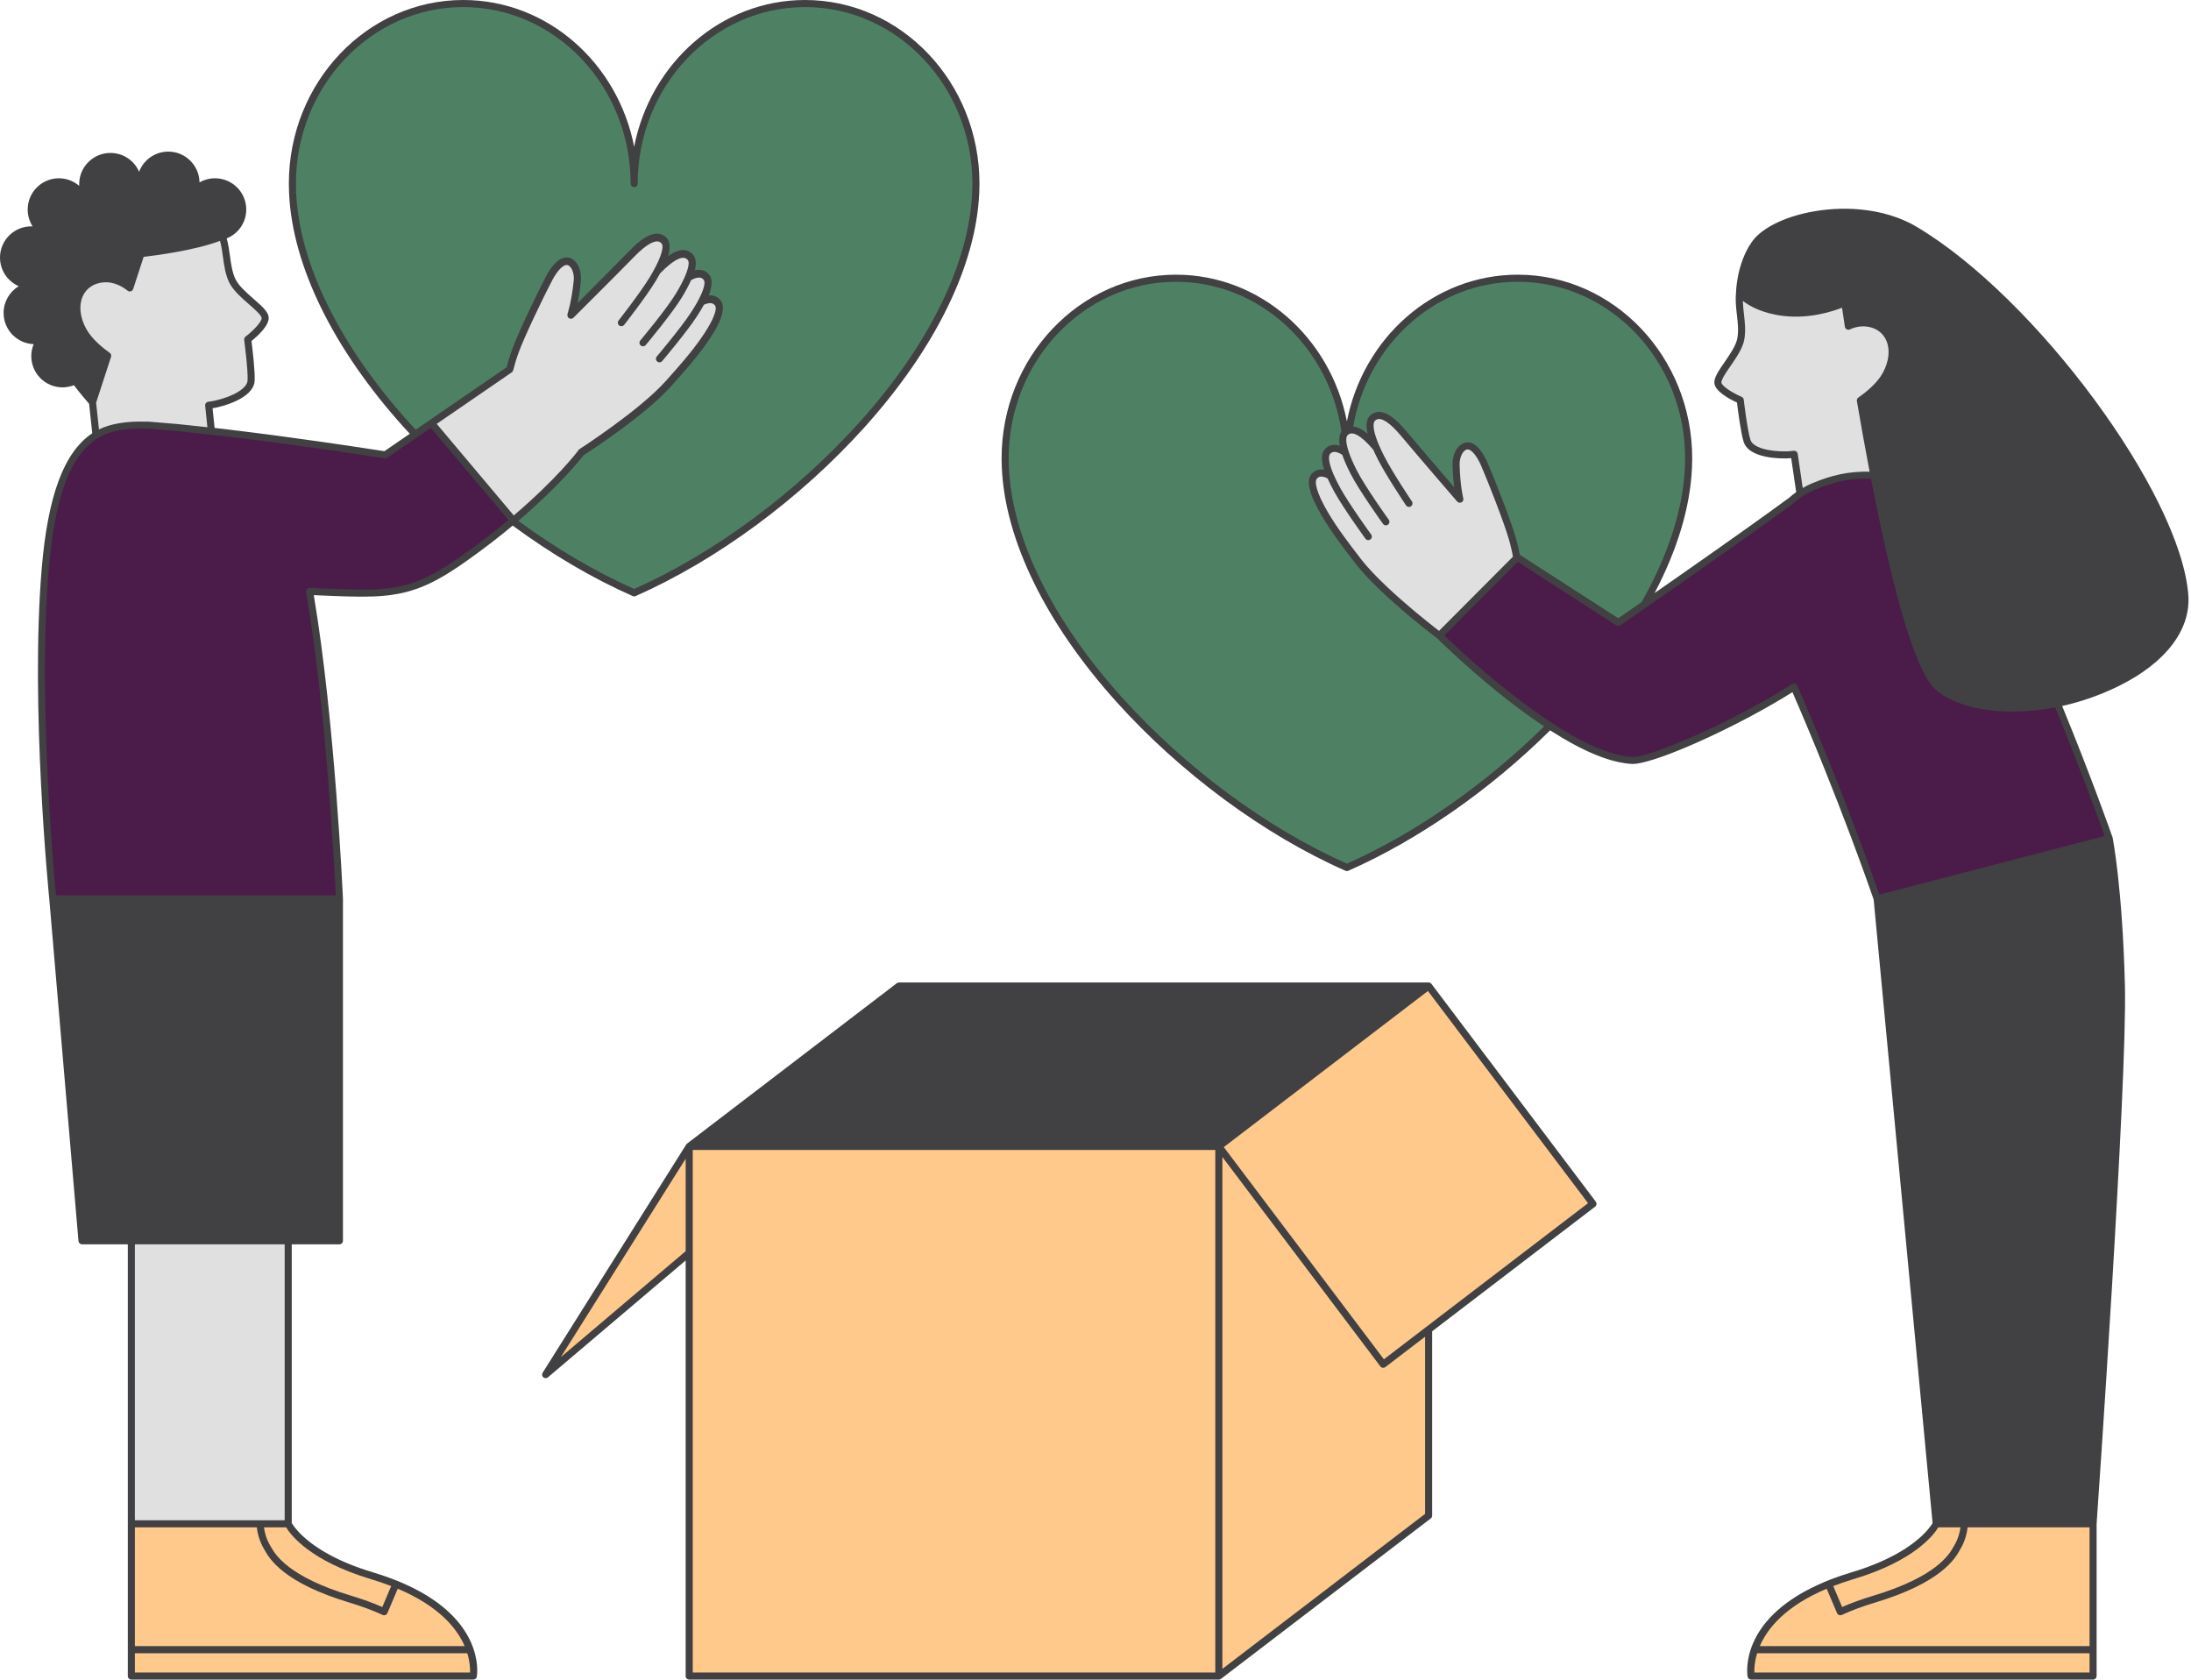 <?xml version="1.0" encoding="UTF-8" standalone="no"?><svg xmlns="http://www.w3.org/2000/svg" xmlns:xlink="http://www.w3.org/1999/xlink" fill="#000000" height="474.8" preserveAspectRatio="xMidYMid meet" version="1" viewBox="0.0 0.0 619.3 474.8" width="619.3" zoomAndPan="magnify"><g id="change1_1"><path d="M178.845,168.489c-11.396-5.021-22.952-11.847-33.931-19.923c-0.767,0.639-1.55,1.284-2.363,1.94 c-0.2,0.161-0.402,0.322-0.603,0.483c-0.994,0.796-2.017,1.602-3.079,2.419c-0.114,0.088-0.229,0.174-0.344,0.262 c-1.085,0.832-2.202,1.673-3.358,2.522c-0.07,0.051-0.14,0.102-0.21,0.153c-1.163,0.853-2.356,1.712-3.59,2.579 c-2.678,1.88-5.093,3.428-7.393,4.693c-6.898,3.794-12.746,5.036-21.468,5.036c0,0,0,0,0,0h0c-0.097,0-0.194,0-0.292,0 c-0.276-0.001-0.568-0.003-0.868-0.006c-0.063-0.001-0.129-0.002-0.193-0.002c-0.262-0.003-0.532-0.007-0.812-0.012 c-0.049-0.001-0.096-0.002-0.145-0.002c-0.664-0.012-1.367-0.028-2.106-0.048c-0.107-0.003-0.216-0.006-0.326-0.009 c-0.251-0.007-0.511-0.015-0.772-0.023c-0.33-0.01-0.67-0.021-1.015-0.033c-0.117-0.004-0.231-0.008-0.349-0.012 c-0.3-0.01-0.609-0.021-0.921-0.033c-0.007,0-0.014-0.001-0.022-0.001c-0.749-0.027-1.522-0.057-2.336-0.091l-1.497-0.063 c0,0-0.153-0.007-0.153-0.007l-2.01-0.092c6.019,35.672,8.222,85.285,8.244,85.788c0,0.007-0.004,0.014-0.003,0.021 c0,0.008,0.004,0.014,0.004,0.022v96.676c0,0.553-0.448,1-1,1H82.468v78.751c0.003,0.006,0.007,0.012,0.01,0.018 c0.015,0.026,0.031,0.054,0.05,0.085c0.012,0.021,0.026,0.044,0.04,0.067c0.019,0.032,0.039,0.064,0.062,0.1 c0.017,0.028,0.037,0.058,0.057,0.089c0.024,0.037,0.047,0.073,0.073,0.113c0.024,0.037,0.052,0.077,0.079,0.116 c0.028,0.041,0.055,0.08,0.085,0.124c0.032,0.045,0.067,0.095,0.102,0.143c0.031,0.043,0.06,0.084,0.093,0.129 c0.047,0.063,0.099,0.131,0.15,0.199c0.027,0.036,0.052,0.069,0.08,0.106c0.083,0.106,0.171,0.218,0.267,0.334 c0.023,0.028,0.049,0.058,0.073,0.087c0.075,0.091,0.152,0.182,0.235,0.278c0.038,0.044,0.081,0.091,0.12,0.136 c0.074,0.084,0.148,0.168,0.227,0.255c0.049,0.053,0.101,0.109,0.152,0.164c0.077,0.083,0.154,0.166,0.236,0.251 c0.058,0.06,0.119,0.122,0.179,0.183c0.083,0.085,0.167,0.17,0.255,0.257c0.065,0.064,0.134,0.13,0.202,0.196 c0.09,0.087,0.182,0.175,0.277,0.264c0.073,0.069,0.149,0.138,0.225,0.208c0.098,0.09,0.198,0.18,0.301,0.272 c0.081,0.072,0.164,0.145,0.248,0.218c0.107,0.093,0.218,0.187,0.33,0.281c0.088,0.074,0.176,0.148,0.267,0.223 c0.118,0.097,0.241,0.196,0.365,0.295c0.094,0.075,0.186,0.149,0.283,0.225c0.131,0.102,0.269,0.206,0.406,0.31 c0.098,0.074,0.195,0.148,0.296,0.223c0.15,0.111,0.308,0.223,0.465,0.335c0.097,0.069,0.191,0.138,0.291,0.208 c0.198,0.138,0.405,0.278,0.614,0.418c0.067,0.045,0.13,0.089,0.198,0.134c0.279,0.184,0.567,0.37,0.866,0.556 c0.089,0.055,0.183,0.111,0.274,0.167c0.215,0.132,0.431,0.265,0.656,0.398c0.123,0.073,0.252,0.145,0.378,0.218 c0.202,0.117,0.403,0.233,0.613,0.35c0.144,0.08,0.293,0.16,0.44,0.24c0.202,0.11,0.404,0.22,0.613,0.329 c0.159,0.084,0.324,0.168,0.488,0.252c0.208,0.107,0.418,0.213,0.634,0.32c0.171,0.085,0.347,0.17,0.522,0.254 c0.219,0.106,0.441,0.211,0.667,0.316c0.183,0.085,0.369,0.17,0.557,0.255c0.23,0.104,0.465,0.208,0.702,0.312 c0.194,0.085,0.389,0.169,0.587,0.254c0.245,0.104,0.496,0.208,0.749,0.312c0.202,0.083,0.403,0.165,0.609,0.247 c0.264,0.105,0.536,0.209,0.808,0.314c0.206,0.079,0.41,0.158,0.621,0.237c0.292,0.109,0.594,0.216,0.895,0.324 c0.203,0.072,0.402,0.145,0.609,0.217c0.34,0.118,0.691,0.234,1.042,0.35c0.18,0.06,0.355,0.12,0.538,0.179 c0.54,0.174,1.091,0.347,1.657,0.516c0.898,0.269,1.76,0.547,2.604,0.831c0.183,0.061,0.368,0.122,0.548,0.184 c0.758,0.26,1.495,0.526,2.211,0.796c0.258,0.098,0.512,0.197,0.764,0.296c0.255,0.1,0.509,0.199,0.758,0.3 c0.005,0.002,0.011,0.001,0.016,0.003c0.005,0.002,0.008,0.007,0.013,0.009c0.231,0.094,0.457,0.189,0.684,0.284 c0.5,0.209,0.989,0.421,1.467,0.636c0.242,0.109,0.485,0.217,0.721,0.327c21.409,9.898,19.826,24.349,19.617,25.735 c-0.007,0.046-0.012,0.081-0.014,0.092c-0.083,0.48-0.499,0.831-0.986,0.831H37.126c-0.552,0-1-0.447-1-1v-7.456v-35.581v-79H23.18 c-0.52,0-0.952-0.397-0.997-0.915l-8.252-96.669c-0.077-0.768-5.417-54.452-2.145-93.39c1.739-20.692,6.298-32.936,14.29-38.274 l-0.886-8.333c-0.561-0.64-2.244-2.588-4.308-5.261c-1.025,0.405-2.103,0.61-3.212,0.61c-4.867,0-8.827-3.959-8.827-8.827 c0-1.174,0.231-2.319,0.676-3.385c-4.718-0.171-8.503-4.062-8.503-8.821c0-3.205,1.717-6.017,4.28-7.563 C2.182,79.534,0,76.421,0,72.808c0-4.867,3.959-8.827,8.827-8.827c0.131,0,0.263,0.003,0.394,0.009 c-0.896-1.392-1.394-3.035-1.394-4.769c0-4.867,3.959-8.827,8.827-8.827c2.136,0,4.166,0.786,5.74,2.135 c-0.008-0.155-0.012-0.312-0.012-0.469c0-4.867,3.959-8.827,8.827-8.827c3.643,0,6.753,2.169,8.102,5.315 c1.266-3.327,4.488-5.697,8.254-5.697c4.827,0,8.762,3.895,8.826,8.708c1.322-0.76,2.825-1.166,4.387-1.166 c4.867,0,8.826,3.959,8.826,8.827c0,2.05-0.72,4.047-2.027,5.625c-0.006,0.008-0.013,0.016-0.019,0.024 c-0.021,0.025-0.054,0.061-0.077,0.084c-0.9,1.071-2.08,1.897-3.413,2.431c0.475,1.654,0.716,3.342,0.938,4.986 c0.309,2.289,0.601,4.45,1.504,6.444c0.859,1.896,3.148,3.9,5.167,5.668c2.164,1.895,3.874,3.391,4.217,4.888 c0.55,2.399-3.099,5.647-4.817,7.021c0.257,2.021,1.077,8.771,0.893,11.363c-0.264,3.727-5.669,6.272-10.64,7.411 c-0.328,0.076-0.74,0.154-1.246,0.236c0.186,1.767,0.383,3.686,0.573,5.564c0.253,0.029,0.507,0.058,0.76,0.087l0.424,0.045 c1.214,0.14,2.433,0.284,3.654,0.431l1.887,0.233l2.25,0.278l2.116,0.262c1.247,0.159,2.489,0.319,3.721,0.479l0.262,0.034 c1.26,0.166,2.504,0.33,3.734,0.495c14.438,1.937,26.852,3.861,29.19,4.227l7.181-4.931c-0.592-0.641-1.194-1.276-1.776-1.923 C94.138,98.524,82.652,75.084,81.717,54.681c0-0.002-0.01-0.183-0.01-0.185c-0.037-0.865-0.062-1.728-0.062-2.588 C81.645,23.286,103.762,0,130.946,0c23.793,0,43.704,17.836,48.302,41.478C183.846,17.836,203.756,0,227.549,0 c27.185,0,49.301,23.286,49.301,51.908c0,0.86-0.025,1.723-0.062,2.588l-0.01,0.195c-0.935,20.392-12.42,43.833-32.341,65.994 c-18.216,20.264-41.83,37.688-64.786,47.803c-0.128,0.057-0.266,0.085-0.403,0.085S178.973,168.545,178.845,168.489z M404.612,278.115l-0.005-0.007l0,0c0,0-0.001-0.001-0.001-0.001c-0.016-0.022-0.039-0.036-0.057-0.056 c-0.026-0.029-0.054-0.056-0.084-0.082c-0.04-0.035-0.078-0.068-0.123-0.097c-0.028-0.018-0.057-0.03-0.087-0.045 c-0.03-0.015-0.058-0.032-0.089-0.045c-0.051-0.02-0.104-0.03-0.158-0.041c-0.022-0.005-0.04-0.019-0.062-0.022 c-0.018-0.002-0.035,0.005-0.053,0.003c-0.028-0.002-0.054-0.013-0.083-0.013H254.104c-0.068,0-0.133,0.019-0.199,0.033 c-0.035,0.007-0.072,0.006-0.106,0.017c-0.108,0.035-0.211,0.086-0.302,0.156l-59.296,45.349c-0.092,0.07-0.166,0.155-0.227,0.248 c-0.003,0.005-0.009,0.008-0.012,0.013l-40.581,64.505c-0.263,0.417-0.182,0.965,0.191,1.288c0.188,0.162,0.421,0.244,0.655,0.244 c0.23,0,0.46-0.079,0.647-0.237l38.934-33.039v117.477c0,0.553,0.448,1,1,1h149.705c0.126,0,0.245-0.029,0.356-0.072 c0.041-0.016,0.075-0.04,0.113-0.06c0.046-0.025,0.096-0.042,0.139-0.074l59.296-45.349c0.247-0.188,0.393-0.482,0.393-0.794 v-52.106l46.067-35.231c0.437-0.334,0.521-0.957,0.19-1.396L404.612,278.115z M618.543,168.206 c-2.152-28.603-43.065-84.059-76.801-104.102c-7.242-4.302-17.117-5.998-27.097-4.654c-9.087,1.224-16.585,4.693-19.567,9.053 c-4.222,6.173-4.377,13.946-4.382,14.274c0,0.001,0,0.001,0,0.002c-0.216,2.116,0.018,4.2,0.249,6.217 c0.263,2.294,0.511,4.461,0.126,6.616c-0.367,2.05-2.094,4.555-3.617,6.765c-1.632,2.368-2.921,4.238-2.887,5.773 c0.058,2.46,4.393,4.712,6.396,5.622c0.247,2.022,1.11,8.767,1.926,11.234c1.172,3.548,7.04,4.686,12.134,4.57 c0.338-0.007,0.756-0.033,1.267-0.077c0.446,3.09,0.974,6.64,1.419,9.614c-0.696,0.496-1.373,1.018-2.008,1.592 c-3.094,2.28-6.972,5.073-11.189,8.077c-0.058,0.042-0.118,0.084-0.176,0.125c-0.539,0.384-1.081,0.769-1.629,1.159 c-0.174,0.123-0.35,0.248-0.524,0.372c-0.446,0.317-0.892,0.633-1.343,0.953c-0.23,0.163-0.461,0.327-0.692,0.49 c-0.378,0.267-0.755,0.534-1.135,0.803c-0.344,0.243-0.69,0.487-1.035,0.732c-0.277,0.195-0.553,0.39-0.83,0.586 c-0.372,0.262-0.744,0.525-1.117,0.788c-0.262,0.185-0.524,0.37-0.787,0.555c-0.407,0.287-0.815,0.574-1.222,0.86 c-0.216,0.152-0.432,0.304-0.648,0.456c-0.414,0.291-0.826,0.581-1.239,0.871c-0.223,0.157-0.446,0.313-0.668,0.469 c-0.434,0.304-0.866,0.608-1.297,0.91c-0.181,0.127-0.362,0.254-0.542,0.381c-0.497,0.349-0.992,0.695-1.484,1.04 c-0.085,0.059-0.169,0.119-0.254,0.178c-0.548,0.384-1.092,0.765-1.631,1.142c-0.056,0.039-0.111,0.078-0.167,0.117 c-0.53,0.371-1.055,0.738-1.576,1.102c-0.083,0.058-0.165,0.115-0.247,0.173c-2.341,1.636-4.566,3.187-6.595,4.6 c6.417-12.205,10.057-24.204,10.565-35.297l0.011-0.203c0.038-0.865,0.062-1.728,0.062-2.588c0-28.623-22.116-51.909-49.302-51.909 c-23.793,0-43.703,17.836-48.301,41.478c-4.598-23.642-24.508-41.478-48.302-41.478c-27.185,0-49.301,23.286-49.301,51.909 c0,0.86,0.025,1.723,0.062,2.588c0,0.002,0,0.003,0,0.005l0.01,0.179c0.935,20.403,12.421,43.843,32.342,66.004 c18.216,20.264,41.83,37.688,64.786,47.804c0.129,0.057,0.266,0.085,0.403,0.085s0.274-0.028,0.403-0.085 c19.825-8.736,40.133-22.929,57.038-39.688c0.286,0.184,0.574,0.351,0.861,0.531c0.78,0.493,1.553,0.973,2.311,1.426 c0.11,0.066,0.221,0.132,0.331,0.197c0.554,0.328,1.097,0.638,1.638,0.944c0.294,0.166,0.587,0.333,0.878,0.492 c0.363,0.2,0.718,0.388,1.075,0.577c0.436,0.232,0.869,0.46,1.296,0.677c0.235,0.119,0.466,0.231,0.699,0.346 c0.527,0.26,1.049,0.512,1.563,0.748c0.171,0.079,0.338,0.152,0.508,0.228c0.562,0.253,1.118,0.494,1.664,0.718 c0.153,0.063,0.304,0.122,0.455,0.182c0.552,0.22,1.096,0.427,1.631,0.617c0.165,0.059,0.329,0.115,0.492,0.171 c0.516,0.177,1.023,0.339,1.523,0.487c0.182,0.054,0.365,0.109,0.545,0.159c0.478,0.133,0.946,0.251,1.408,0.357 c0.193,0.045,0.389,0.093,0.579,0.133c0.462,0.097,0.913,0.174,1.359,0.244c0.177,0.027,0.358,0.063,0.532,0.086 c0.612,0.081,1.212,0.141,1.792,0.169c0.088,0.004,0.178,0.006,0.271,0.006c0.092,0,0.195-0.009,0.291-0.013 c0.024-0.001,0.047-0.002,0.071-0.003c0.57-0.03,1.21-0.125,1.921-0.286c8.421-1.751,28.552-11.027,42.805-19.996 c13.204,30.355,22.302,56.715,22.956,58.618l16.656,176.254c-0.016,0.027-0.031,0.053-0.05,0.085 c-0.003,0.006-0.007,0.012-0.011,0.018c-0.027,0.044-0.056,0.092-0.089,0.145c-0.008,0.013-0.017,0.026-0.025,0.04 c-0.032,0.051-0.066,0.103-0.105,0.161c-0.012,0.019-0.027,0.039-0.04,0.059c-0.039,0.057-0.078,0.116-0.123,0.18 c-0.015,0.022-0.033,0.046-0.049,0.068c-0.047,0.066-0.094,0.132-0.147,0.204c-0.016,0.021-0.034,0.044-0.05,0.066 c-0.186,0.249-0.409,0.53-0.673,0.839c-0.021,0.024-0.039,0.047-0.061,0.072c-0.066,0.076-0.138,0.156-0.208,0.235 c-0.046,0.052-0.09,0.102-0.138,0.155c-0.068,0.075-0.141,0.152-0.214,0.23c-0.058,0.062-0.114,0.123-0.175,0.186 c-0.074,0.077-0.152,0.156-0.229,0.234c-0.066,0.067-0.132,0.134-0.202,0.203c-0.079,0.079-0.163,0.159-0.246,0.24 c-0.076,0.073-0.153,0.147-0.233,0.222c-0.085,0.08-0.172,0.16-0.261,0.242c-0.086,0.079-0.174,0.158-0.265,0.239 c-0.092,0.082-0.186,0.164-0.282,0.247c-0.095,0.082-0.193,0.165-0.292,0.249c-0.1,0.084-0.2,0.168-0.304,0.253 c-0.104,0.086-0.213,0.173-0.322,0.26c-0.107,0.086-0.214,0.171-0.325,0.258c-0.115,0.09-0.236,0.181-0.356,0.271 c-0.114,0.086-0.226,0.172-0.344,0.259c-0.129,0.095-0.265,0.191-0.399,0.287c-0.118,0.085-0.233,0.169-0.355,0.254 c-0.16,0.112-0.328,0.224-0.495,0.337c-0.105,0.071-0.206,0.142-0.314,0.213c-0.275,0.182-0.56,0.365-0.854,0.549 c-0.102,0.064-0.212,0.129-0.316,0.193c-0.202,0.124-0.403,0.247-0.614,0.372c-0.13,0.077-0.268,0.155-0.402,0.232 c-0.194,0.112-0.388,0.224-0.59,0.337c-0.147,0.082-0.3,0.164-0.451,0.246c-0.199,0.108-0.398,0.216-0.604,0.325 c-0.16,0.084-0.325,0.168-0.489,0.252c-0.208,0.107-0.418,0.214-0.634,0.32c-0.172,0.085-0.347,0.17-0.523,0.255 c-0.218,0.105-0.439,0.21-0.664,0.315c-0.183,0.085-0.369,0.17-0.557,0.255c-0.232,0.105-0.467,0.209-0.706,0.314 c-0.192,0.084-0.386,0.168-0.583,0.252c-0.246,0.105-0.499,0.209-0.753,0.313c-0.201,0.082-0.401,0.164-0.607,0.246 c-0.265,0.105-0.537,0.21-0.81,0.315c-0.205,0.079-0.408,0.157-0.618,0.235c-0.293,0.109-0.596,0.217-0.898,0.325 c-0.202,0.072-0.399,0.144-0.605,0.216c-0.341,0.118-0.693,0.235-1.044,0.351c-0.179,0.059-0.353,0.12-0.535,0.178 c-0.539,0.174-1.09,0.346-1.656,0.516c-0.899,0.269-1.762,0.548-2.607,0.832c-0.181,0.061-0.364,0.121-0.543,0.182 c-0.76,0.261-1.499,0.527-2.216,0.799c-0.255,0.097-0.506,0.195-0.756,0.292c-0.257,0.1-0.513,0.201-0.765,0.303 c-0.005,0.002-0.01,0.001-0.015,0.003c-0.005,0.002-0.007,0.006-0.012,0.008c-0.235,0.095-0.465,0.192-0.696,0.289 c-0.492,0.206-0.974,0.415-1.445,0.626c-0.249,0.111-0.497,0.223-0.74,0.336c-21.555,9.969-19.795,24.55-19.606,25.757 c0.005,0.035,0.009,0.058,0.01,0.067c0.082,0.48,0.498,0.831,0.985,0.831h96.662c0.553,0,1-0.447,1-1v-7.456v-35.552 c0.162-2.31,8.685-124.563,8.005-152.07c-0.685-27.667-3.443-41.742-3.472-41.881c-0.005-0.023-0.021-0.042-0.027-0.065 c-0.006-0.022-0.001-0.046-0.009-0.068c-0.094-0.271-5.8-16.595-14.239-37.112c5.286-1.18,10.739-3.041,16.114-5.703 C612.157,187.34,619.28,177.991,618.543,168.206z" fill="#414042"/></g><g id="change2_1"><path d="M274.851,51.908c0,0.832-0.024,1.667-0.06,2.497l-0.01,0.184c-0.914,19.942-12.218,42.941-31.831,64.759 c-17.927,19.942-41.123,37.101-63.702,47.131c-11.001-4.887-22.144-11.475-32.756-19.244c11.63-9.907,17.547-17.376,18.427-18.519 c1.813-1.167,17.408-11.312,24.777-19.554l0.438-0.49c3.125-3.494,6.668-7.453,9.657-11.72c3.155-4.505,4.651-7.818,4.519-10.034 c-0.014-0.825-0.233-1.512-0.672-2.053c-0.636-0.784-1.68-1.52-3.309-1.379c0.592-1.487,0.854-2.728,0.796-3.741 c-0.015-0.888-0.254-1.614-0.733-2.172c-0.75-0.874-2.002-1.648-3.983-1.173c0.243-0.988,0.316-1.84,0.216-2.561 c-0.076-0.794-0.339-1.442-0.799-1.94c-0.735-0.795-1.638-1.205-2.683-1.218c-1.237-0.023-2.666,0.559-4.304,1.734 c0.382-1.267,0.51-2.332,0.391-3.206c-0.075-0.795-0.338-1.445-0.8-1.943c-0.735-0.795-1.638-1.205-2.683-1.218 c-2.093-0.04-4.644,1.569-7.863,4.878c-3.934,4.043-10.852,10.977-14.607,14.731c0.31-1.536,0.637-3.518,0.887-5.948 c0.06-0.585,0.062-1.161,0.016-1.717c-0.107-1.596-0.632-3.031-1.501-4.007c-0.692-0.778-1.565-1.214-2.458-1.228 c-0.017,0-0.033,0-0.049,0c-2.631,0-4.792,3.364-5.849,5.378c-2.625,4.998-7.929,16.164-9.508,20.486 c-0.469,1.285-0.887,2.568-1.241,3.815c-0.007,0.024-0.001,0.047-0.006,0.071c-0.138,0.48-0.261,0.929-0.357,1.304l-25.71,17.654 c-0.653-0.704-1.314-1.404-1.954-2.116C95.934,97.53,84.629,74.532,83.715,54.589c0-0.003-0.005-0.098-0.005-0.101l-1.003-0.035 l0.999-0.042c-0.036-0.836-0.06-1.671-0.06-2.503C83.645,24.389,104.864,2,130.946,2s47.302,22.389,47.302,49.908 c0,0.552,0.448,1,1,1s1-0.448,1-1C180.248,24.389,201.467,2,227.549,2S274.851,24.389,274.851,51.908z M429.01,79.646 c-23.164,0-42.477,17.664-46.513,40.893c0.178,0.018,0.359,0.049,0.542,0.092c0.048,0.011,0.095,0.021,0.143,0.034 c0.236,0.062,0.476,0.143,0.721,0.245c0.045,0.019,0.091,0.041,0.137,0.061c0.239,0.105,0.482,0.227,0.73,0.369 c0.023,0.013,0.045,0.023,0.068,0.037c0.263,0.154,0.532,0.334,0.806,0.53c0.055,0.04,0.111,0.079,0.167,0.121 c0.25,0.185,0.502,0.381,0.761,0.6c-0.073-0.309-0.131-0.603-0.179-0.888c-0.001-0.004-0.001-0.008-0.002-0.013 c-0.043-0.262-0.075-0.513-0.097-0.754c-0.006-0.07-0.008-0.136-0.013-0.205c-0.011-0.172-0.019-0.341-0.019-0.502 c0-0.085,0.004-0.167,0.007-0.249c0.006-0.137,0.015-0.271,0.029-0.4c0.01-0.085,0.021-0.168,0.035-0.249 c0.02-0.118,0.044-0.233,0.072-0.344c0.019-0.078,0.039-0.155,0.062-0.23c0.034-0.108,0.075-0.209,0.117-0.309 c0.028-0.066,0.054-0.134,0.086-0.197c0.053-0.105,0.114-0.201,0.177-0.297c0.032-0.048,0.059-0.1,0.093-0.146 c0.102-0.137,0.214-0.266,0.339-0.382c0.792-0.738,1.729-1.074,2.766-1.015c2.067,0.128,4.514,1.911,7.479,5.45 c3.407,4.067,9.256,10.882,12.822,15.026c0.238,0.276,0.465,0.541,0.681,0.792c-0.2-1.578-0.387-3.649-0.454-6.185 c-0.058-2.213,0.646-4.251,1.885-5.45c0.722-0.698,1.578-1.059,2.45-1.037c0.031,0.001,0.062-0.007,0.093-0.006 c0.533,0.031,1.036,0.205,1.508,0.473c1.579,0.893,2.804,2.877,3.585,4.483c0.145,0.298,0.274,0.583,0.388,0.846 c2.247,5.183,6.705,16.714,7.956,21.138c0.136,0.48,0.259,0.94,0.372,1.38c0.005,0.018,0.01,0.036,0.014,0.054 c0.345,1.352,0.586,2.502,0.752,3.404l27.839,17.947c1.016-0.703,3.389-2.346,6.593-4.573c7.464-13.139,11.688-26.088,12.231-37.955 l0.01-0.184c0.036-0.831,0.061-1.666,0.061-2.497C476.312,102.035,455.092,79.646,429.01,79.646z M404.461,179.076 c-0.013-0.01-0.027-0.021-0.04-0.031c-0.153-0.119-0.313-0.244-0.481-0.376c-0.026-0.021-0.053-0.041-0.08-0.062 c-0.159-0.125-0.324-0.255-0.496-0.391c-0.041-0.033-0.083-0.065-0.125-0.099c-0.164-0.13-0.332-0.263-0.506-0.402 c-0.055-0.043-0.109-0.087-0.164-0.131c-0.162-0.129-0.327-0.261-0.496-0.397c-0.078-0.062-0.155-0.124-0.234-0.188 c-0.157-0.126-0.317-0.256-0.48-0.387c-0.094-0.076-0.187-0.151-0.282-0.228c-0.158-0.128-0.318-0.259-0.481-0.391 c-0.104-0.085-0.207-0.169-0.313-0.256c-0.16-0.131-0.322-0.264-0.485-0.399c-0.114-0.094-0.228-0.188-0.343-0.283 c-0.163-0.135-0.329-0.272-0.495-0.411c-0.12-0.099-0.239-0.198-0.36-0.299c-0.162-0.135-0.326-0.273-0.491-0.412 c-0.133-0.112-0.265-0.223-0.4-0.336c-0.16-0.135-0.321-0.272-0.483-0.409c-0.14-0.119-0.279-0.237-0.42-0.358 c-0.159-0.136-0.319-0.274-0.479-0.412c-0.148-0.127-0.295-0.254-0.444-0.383c-0.157-0.136-0.315-0.274-0.473-0.412 c-0.153-0.133-0.306-0.266-0.459-0.401c-0.158-0.138-0.316-0.278-0.474-0.418c-0.155-0.137-0.31-0.274-0.466-0.413 c-0.156-0.139-0.313-0.28-0.47-0.421c-0.161-0.144-0.321-0.288-0.482-0.433c-0.153-0.138-0.306-0.278-0.459-0.417 c-0.161-0.147-0.321-0.293-0.482-0.44c-0.157-0.145-0.314-0.29-0.471-0.436c-0.158-0.147-0.316-0.293-0.473-0.44 c-0.154-0.145-0.308-0.29-0.462-0.436c-0.158-0.149-0.316-0.298-0.472-0.448c-0.156-0.149-0.31-0.298-0.464-0.447 c-0.152-0.147-0.305-0.293-0.456-0.441c-0.154-0.151-0.306-0.302-0.459-0.453c-0.15-0.148-0.301-0.296-0.449-0.444 c-0.15-0.15-0.297-0.3-0.445-0.45c-0.147-0.148-0.294-0.297-0.439-0.445c-0.149-0.152-0.293-0.305-0.44-0.457 c-0.141-0.147-0.283-0.293-0.422-0.44c-0.142-0.15-0.28-0.3-0.42-0.45c-0.138-0.148-0.277-0.296-0.412-0.443 c-0.145-0.158-0.284-0.315-0.425-0.472c-0.124-0.138-0.25-0.276-0.371-0.413c-0.147-0.166-0.288-0.331-0.431-0.497 c-0.11-0.128-0.224-0.256-0.332-0.383c-0.153-0.181-0.299-0.36-0.447-0.539c-0.09-0.109-0.184-0.22-0.272-0.328 c-0.232-0.287-0.457-0.572-0.673-0.855l-0.393-0.512c-2.854-3.723-6.089-7.943-8.747-12.43c-3.734-6.302-4.695-10.272-2.937-12.139 c0.077-0.082,0.161-0.161,0.248-0.24c0.026-0.024,0.053-0.047,0.081-0.07c0.071-0.061,0.145-0.119,0.222-0.176 c0.026-0.019,0.05-0.039,0.077-0.058c0.097-0.068,0.199-0.131,0.305-0.191c0.037-0.021,0.076-0.04,0.115-0.06 c0.082-0.042,0.166-0.081,0.253-0.118c0.041-0.017,0.081-0.035,0.124-0.051c0.122-0.046,0.249-0.086,0.382-0.119 c0.036-0.009,0.074-0.015,0.11-0.022c0.11-0.024,0.224-0.042,0.341-0.056c0.046-0.005,0.092-0.011,0.139-0.014 c0.155-0.012,0.315-0.018,0.483-0.011c0.012,0.001,0.025,0.003,0.036,0.003c0.159,0.008,0.326,0.029,0.496,0.056 c0.024,0.004,0.046,0.004,0.07,0.008c-0.111-0.341-0.203-0.666-0.284-0.981c-0.01-0.038-0.018-0.074-0.027-0.111 c-0.065-0.262-0.119-0.514-0.164-0.758c-0.012-0.066-0.024-0.132-0.035-0.197c-0.035-0.219-0.061-0.43-0.079-0.634 c-0.005-0.061-0.014-0.124-0.018-0.183c-0.016-0.248-0.021-0.486-0.01-0.712c0.002-0.051,0.011-0.097,0.015-0.146 c0.013-0.169,0.031-0.334,0.06-0.491c0.014-0.078,0.034-0.151,0.052-0.226c0.03-0.122,0.064-0.241,0.104-0.355 c0.025-0.071,0.052-0.141,0.082-0.209c0.05-0.114,0.107-0.222,0.168-0.327c0.031-0.053,0.06-0.109,0.094-0.159 c0.101-0.15,0.212-0.292,0.34-0.42c0.09-0.09,0.189-0.178,0.291-0.263c0.026-0.022,0.052-0.043,0.079-0.064 c0.107-0.085,0.218-0.167,0.338-0.242c0.008-0.005,0.016-0.009,0.024-0.014c0.113-0.07,0.234-0.134,0.36-0.194 c0.032-0.015,0.064-0.03,0.097-0.044c0.137-0.06,0.279-0.114,0.43-0.157c0.014-0.004,0.029-0.006,0.043-0.01 c0.141-0.039,0.289-0.067,0.443-0.088c0.036-0.005,0.072-0.01,0.109-0.014c0.17-0.018,0.346-0.027,0.531-0.021 c0.021,0.001,0.043,0.004,0.064,0.005c0.169,0.008,0.346,0.029,0.528,0.06c0.042,0.007,0.083,0.013,0.126,0.022 c0.202,0.04,0.411,0.093,0.629,0.164c0.011,0.003,0.02,0.005,0.031,0.008c0-0.002-0.001-0.004-0.001-0.006 c-0.036-0.199-0.063-0.389-0.087-0.577c-0.009-0.068-0.021-0.139-0.029-0.206c-0.014-0.125-0.019-0.243-0.027-0.363 c-0.008-0.117-0.019-0.238-0.022-0.35c-0.001-0.065,0.003-0.124,0.003-0.187c0.001-0.156,0.002-0.311,0.014-0.457 c0.002-0.02,0.005-0.037,0.007-0.057c0.065-0.718,0.266-1.315,0.601-1.795c-3.461-23.947-23.112-42.353-46.76-42.353 c-26.082,0-47.301,22.389-47.301,49.909c0,0.83,0.024,1.663,0.06,2.498l0.009,0.173c0.914,19.953,12.219,42.951,31.832,64.77 c17.927,19.942,41.122,37.101,63.702,47.132c19.364-8.603,39.171-22.455,55.729-38.802c-15.065-10.011-28.972-23.655-30.248-24.918 C405.984,180.251,405.366,179.782,404.461,179.076z" fill="#4e8163"/></g><g id="change3_1"><path d="M131.342,465.307H38.126v-33.581h34.465c0.155,1.328,0.627,3.797,2.074,6.189 c0.057,0.095,0.121,0.208,0.194,0.337c1.283,2.26,5.187,9.138,24.004,14.775c3.368,1.009,6.498,2.173,9.302,3.461 c0.132,0.061,0.275,0.091,0.417,0.091c0.123,0,0.245-0.022,0.361-0.067c0.252-0.098,0.454-0.293,0.559-0.542l2.925-6.895 C124.056,453.991,129.159,460.246,131.342,465.307z M76.599,437.265c1.185,2.087,4.791,8.439,22.839,13.847 c3.086,0.924,5.982,1.978,8.624,3.138l2.514-5.925c-1.779-0.689-3.695-1.348-5.765-1.968c-17.144-5.137-22.653-12.504-23.934-14.63 h-6.266c0.161,1.181,0.594,3.216,1.766,5.154C76.442,436.989,76.516,437.118,76.599,437.265z M38.126,467.307v5.456h94.743 c0.038-1.05-0.035-3.018-0.788-5.456H38.126z M193.808,353.663v-26.138l-35.276,56.073L193.808,353.663z M390.972,386.632 c-0.045,0-0.09-0.003-0.136-0.009c-0.264-0.036-0.502-0.177-0.662-0.389l-44.661-59.191v144.696l57.296-43.819v-50.082 l-11.229,8.588C391.404,386.561,391.191,386.632,390.972,386.632z M195.808,472.763h147.705V325.058H195.808V472.763z M345.91,324.249l45.255,59.978l57.708-44.133l-45.256-59.977L345.91,324.249z M556.161,431.726 c-0.154,1.328-0.626,3.797-2.074,6.189c-0.057,0.095-0.121,0.207-0.193,0.336c-1.283,2.26-5.186,9.139-24.005,14.776 c-3.369,1.009-6.499,2.173-9.303,3.461c-0.132,0.061-0.274,0.091-0.417,0.091c-0.122,0-0.245-0.022-0.361-0.067 c-0.252-0.098-0.454-0.293-0.56-0.542l-2.925-6.895c-11.628,4.915-16.731,11.171-18.913,16.232h93.216v-33.581H556.161z M529.315,451.112c18.05-5.407,21.655-11.76,22.839-13.848c0.084-0.146,0.157-0.275,0.223-0.384 c1.172-1.938,1.605-3.973,1.766-5.154h-6.267c-1.28,2.126-6.788,9.493-23.934,14.63c-2.07,0.62-3.985,1.279-5.764,1.968l2.513,5.925 C523.332,453.09,526.228,452.037,529.315,451.112z M495.883,472.763h94.743v-5.456h-93.955 C495.917,469.745,495.846,471.711,495.883,472.763z" fill="#ffc98b"/></g><g id="change4_1"><path d="M38.126,351.726h42.341v78H38.126V351.726z M202.084,86.329c-0.262-0.324-0.96-1.161-3.109-0.205 c-0.578,1.06-1.268,2.203-2.08,3.44c-2.959,4.504-9.456,12.182-9.731,12.507c-0.198,0.233-0.479,0.354-0.763,0.354 c-0.229,0-0.458-0.078-0.646-0.237c-0.421-0.357-0.474-0.988-0.117-1.409c0.067-0.079,6.693-7.91,9.585-12.312 c2.81-4.277,3.854-7.008,3.914-8.484c-0.012-0.534-0.16-0.797-0.254-0.907c-0.296-0.346-1.086-1.244-3.54,0.103 c-0.63,1.426-1.482,3.03-2.574,4.831c-2.8,4.623-9.951,13.164-10.254,13.525c-0.198,0.236-0.481,0.357-0.767,0.357 c-0.227,0-0.455-0.077-0.642-0.234c-0.423-0.355-0.479-0.985-0.124-1.409c0.073-0.087,7.355-8.784,10.075-13.276 c2.654-4.381,3.597-7.15,3.602-8.625c-0.031-0.505-0.173-0.777-0.286-0.899c-0.356-0.387-0.75-0.57-1.238-0.578 c-0.994-0.023-2.939,0.71-6.397,4.25c-0.032,0.032-0.072,0.048-0.107,0.076c-0.378,0.693-0.796,1.418-1.256,2.178 c-2.792,4.609-8.701,12.135-8.951,12.453c-0.341,0.435-0.97,0.509-1.404,0.168c-0.434-0.341-0.509-0.97-0.168-1.404 c0.061-0.077,6.084-7.748,8.812-12.252c2.808-4.635,3.698-7.462,3.591-8.865c-0.057-0.375-0.182-0.575-0.269-0.67 c-0.357-0.387-0.75-0.571-1.239-0.578c-1.015,0.015-2.946,0.713-6.41,4.264c-5.582,5.72-17.139,17.211-17.255,17.326 c-0.331,0.329-0.843,0.384-1.237,0.137c-0.32-0.201-0.482-0.559-0.455-0.922c-0.009-0.131-0.001-0.264,0.044-0.395 c0.011-0.032,1.122-3.306,1.727-9.278c0.047-0.464,0.048-0.896,0.017-1.297c-0.117-1.21-0.539-2.107-0.979-2.604 c-0.315-0.355-0.668-0.554-0.994-0.559c-0.006,0-0.012,0-0.019,0c-1.104,0-2.704,1.685-4.083,4.302 c-2.608,4.949-7.871,15.98-9.429,20.229c-0.83,2.263-1.337,4.093-1.616,5.23c-0.059,0.239-0.203,0.447-0.405,0.586l-21.213,14.566 l21.779,25.885c11.915-10.151,17.71-17.664,18.174-18.276c0.077-0.171,0.185-0.33,0.355-0.439 c0.169-0.108,17.017-10.956,24.486-19.334l0.435-0.487c3.084-3.458,6.581-7.376,9.496-11.552c2.962-4.242,4.078-6.959,4.158-8.421 C202.317,86.804,202.235,86.516,202.084,86.329C202.084,86.329,202.084,86.329,202.084,86.329z M41.217,119.192 c0.095-0.025,0.195-0.034,0.293-0.03c0.485,0.032,0.98,0.066,1.479,0.102l7.146,0.599c0.003,0,0.106,0.01,0.109,0.011l8.38,0.887 c-0.212-2.087-0.431-4.206-0.631-6.095c-0.057-0.535,0.32-1.019,0.852-1.095c0.896-0.129,1.582-0.248,2.036-0.352 c5.204-1.192,8.942-3.497,9.092-5.604c0.198-2.799-0.943-11.439-0.954-11.526c-0.047-0.355,0.099-0.708,0.384-0.926 c2.32-1.775,4.755-4.406,4.54-5.343c-0.199-0.865-1.998-2.44-3.585-3.83c-2.172-1.902-4.635-4.058-5.672-6.348 c-1.024-2.261-1.349-4.671-1.664-7.002c-0.214-1.584-0.426-3.098-0.83-4.554c-7.184,2.725-18.71,4.186-21.588,4.519l-2.962,9.088 c-0.102,0.312-0.35,0.554-0.665,0.648c-0.313,0.095-0.654,0.028-0.911-0.177c-1.824-1.459-4.734-3.01-8.246-2.104 c-2.063,0.533-3.651,1.874-4.471,3.774c-1.118,2.594-0.736,5.938,1.049,9.174c1.622,2.941,4.844,5.477,6.62,6.727 c0.359,0.253,0.511,0.71,0.375,1.128l-4.226,12.966l0.803,7.555C31.213,119.776,35.872,118.997,41.217,119.192z M533.195,96.292 c-0.819-1.901-2.407-3.242-4.471-3.775c-1.944-0.501-3.912-0.301-5.846,0.598c-0.285,0.134-0.617,0.124-0.895-0.025 c-0.277-0.149-0.469-0.42-0.516-0.731c-0.366-2.409-0.639-4.251-0.803-5.382c-2.655,1.045-9.231,3.198-16.573,2.324 c-5.942-0.708-9.557-2.769-11.466-4.258c0.032,1.219,0.161,2.449,0.307,3.726c0.268,2.336,0.544,4.753,0.107,7.196c0,0,0,0,0,0 c-0.443,2.476-2.301,5.17-3.939,7.548c-1.196,1.737-2.554,3.705-2.533,4.593c0.022,0.96,3.029,2.913,5.714,4.063 c0.329,0.141,0.559,0.448,0.6,0.804c0.011,0.087,1.027,8.744,1.906,11.408c0.662,2.005,4.836,3.309,10.189,3.198 c0.467-0.011,1.16-0.064,2.061-0.16c0.036-0.003,0.071-0.005,0.106-0.005c0.491,0,0.918,0.361,0.989,0.858 c0.429,2.995,0.958,6.568,1.421,9.661c0.811-0.466,1.644-0.901,2.517-1.269c5.746-2.421,10.461-3.445,16.386-3.353 c-1.289-6.744-2.496-13.497-3.598-19.952c-0.065-0.383,0.097-0.77,0.417-0.991c1.848-1.275,5.195-3.867,6.869-6.901 C533.93,102.229,534.313,98.886,533.195,96.292z M427.596,157.099c-0.038-0.206-0.081-0.426-0.128-0.658 c-0.005-0.024-0.009-0.046-0.014-0.071c-0.052-0.254-0.108-0.522-0.17-0.805c-0.006-0.026-0.013-0.055-0.018-0.081 c-0.053-0.24-0.111-0.491-0.173-0.75c-0.02-0.086-0.042-0.174-0.063-0.261c-0.053-0.22-0.111-0.447-0.17-0.679 c-0.024-0.093-0.047-0.184-0.072-0.279c-0.085-0.322-0.173-0.652-0.27-0.994c-1.231-4.353-5.641-15.752-7.867-20.886 c-1.184-2.73-2.661-4.536-3.764-4.601c-0.334-0.023-0.693,0.152-1.034,0.482c-0.651,0.631-1.328,2.002-1.276,3.961 c0.158,6,1.021,9.347,1.03,9.38c0.118,0.45-0.089,0.923-0.501,1.14c-0.412,0.216-0.918,0.122-1.223-0.23 c-0.107-0.124-10.759-12.459-15.89-18.585c-3.186-3.803-5.059-4.676-6.068-4.738c-0.485-0.034-0.894,0.123-1.279,0.481 c-0.039,0.037-0.074,0.084-0.109,0.131c-0.172,0.249-0.37,0.79-0.24,1.917c0.004,0.031,0.008,0.062,0.012,0.093 c0.015,0.118,0.034,0.243,0.057,0.374c0.012,0.07,0.026,0.143,0.041,0.216c0.021,0.105,0.043,0.214,0.068,0.327 c0.024,0.105,0.051,0.215,0.079,0.326c0.025,0.098,0.05,0.197,0.078,0.3c0.035,0.126,0.074,0.258,0.113,0.391 c0.032,0.107,0.064,0.213,0.099,0.325c0.042,0.132,0.089,0.269,0.135,0.407c0.045,0.132,0.09,0.264,0.14,0.402 c0.045,0.127,0.095,0.258,0.144,0.39c0.062,0.165,0.127,0.333,0.196,0.508c0.048,0.122,0.1,0.247,0.151,0.373 c0.079,0.192,0.161,0.388,0.249,0.591c0.374,0.869,0.816,1.816,1.348,2.862c2.386,4.695,7.821,12.793,7.876,12.875 c0.308,0.458,0.187,1.08-0.272,1.388c-0.459,0.308-1.08,0.186-1.388-0.272c-0.226-0.336-5.558-8.28-7.999-13.084 c-0.472-0.929-0.884-1.801-1.251-2.629c-1.941-2.301-3.39-3.506-4.447-4.1c-0.016-0.009-0.029-0.015-0.045-0.024 c-0.197-0.109-0.382-0.198-0.552-0.268c-0.014-0.006-0.027-0.01-0.041-0.015c-0.076-0.03-0.151-0.059-0.223-0.082 c-0.016-0.005-0.031-0.008-0.047-0.013c-0.067-0.021-0.133-0.04-0.195-0.055c-0.008-0.002-0.015-0.003-0.023-0.005 c-0.144-0.034-0.277-0.053-0.396-0.061c-0.003,0-0.005,0-0.007,0c-0.481-0.027-0.888,0.125-1.272,0.482 c-0.044,0.041-0.083,0.091-0.12,0.145c-0.279,0.417-0.569,1.535,0.384,4.445c0.001,0.002,0,0.004,0.001,0.007 c0.468,1.422,1.203,3.183,2.298,5.337c2.378,4.682,8.992,13.897,9.059,13.989c0.323,0.449,0.221,1.074-0.228,1.396 c-0.177,0.127-0.381,0.188-0.583,0.188c-0.312,0-0.617-0.145-0.812-0.416c-0.275-0.383-6.771-9.433-9.219-14.251 c-1.013-1.994-1.78-3.752-2.306-5.285c-2.254-1.425-3.081-0.606-3.397-0.287c-0.041,0.041-0.077,0.092-0.111,0.145 c-0.28,0.459-0.605,1.845,1.044,5.685c0.002,0.006,0.002,0.012,0.004,0.018c0.494,1.146,1.146,2.47,1.988,3.986 c2.556,4.605,8.58,12.908,8.641,12.992c0.325,0.447,0.226,1.072-0.221,1.397c-0.178,0.129-0.383,0.191-0.587,0.191 c-0.31,0-0.614-0.143-0.81-0.412c-0.251-0.344-6.157-8.485-8.771-13.197c-0.777-1.399-1.417-2.677-1.936-3.849 c-1.965-1.009-2.703-0.264-2.983,0.034c-0.764,0.811-0.324,3.797,3.202,9.747c1.299,2.192,2.748,4.331,4.225,6.382 c1.476,2.05,2.98,4.011,4.39,5.85l0.393,0.513c0.202,0.264,0.414,0.532,0.632,0.801c0.069,0.085,0.141,0.171,0.211,0.256 c0.153,0.187,0.308,0.373,0.467,0.562c0.085,0.1,0.173,0.201,0.26,0.302c0.151,0.176,0.304,0.352,0.461,0.529 c0.093,0.105,0.188,0.211,0.282,0.317c0.159,0.178,0.32,0.356,0.484,0.534c0.094,0.103,0.189,0.205,0.284,0.308 c0.173,0.186,0.348,0.373,0.525,0.56c0.09,0.095,0.179,0.19,0.27,0.285c0.198,0.208,0.4,0.415,0.603,0.623 c0.073,0.074,0.144,0.148,0.217,0.223c0.256,0.26,0.515,0.521,0.776,0.781c0.024,0.024,0.047,0.047,0.07,0.071 c0.589,0.585,1.193,1.17,1.804,1.75c0.047,0.045,0.096,0.09,0.143,0.135c0.253,0.239,0.507,0.478,0.762,0.716 c0.07,0.065,0.139,0.129,0.209,0.194c0.238,0.221,0.476,0.44,0.714,0.659c0.073,0.067,0.146,0.133,0.219,0.2 c0.238,0.217,0.477,0.434,0.716,0.649c0.069,0.062,0.138,0.124,0.207,0.186c0.258,0.232,0.517,0.462,0.775,0.691 c0.043,0.039,0.087,0.077,0.13,0.116c0.297,0.263,0.594,0.524,0.888,0.781c0.008,0.007,0.015,0.013,0.023,0.02 c0.936,0.817,1.857,1.605,2.743,2.35c0.02,0.017,0.039,0.033,0.059,0.049c0.263,0.222,0.523,0.439,0.78,0.653 c0.049,0.041,0.098,0.081,0.146,0.122c0.231,0.192,0.459,0.381,0.684,0.566c0.051,0.042,0.103,0.085,0.154,0.127 c0.22,0.182,0.437,0.359,0.65,0.533c0.048,0.039,0.096,0.079,0.143,0.117c0.224,0.183,0.444,0.361,0.658,0.535 c0.03,0.024,0.061,0.049,0.091,0.073c0.741,0.6,1.421,1.143,2.021,1.617c0.038,0.03,0.072,0.057,0.109,0.086 c0.146,0.115,0.288,0.227,0.423,0.334c0.078,0.061,0.152,0.119,0.227,0.178c0.088,0.069,0.175,0.137,0.257,0.201 c0.088,0.068,0.172,0.135,0.254,0.198c0.06,0.047,0.118,0.092,0.175,0.136c0.08,0.062,0.158,0.123,0.232,0.18 c0.048,0.037,0.094,0.072,0.139,0.107c0.073,0.056,0.146,0.112,0.21,0.162l20.885-20.964c-0.012-0.065-0.021-0.123-0.034-0.192 C427.604,157.144,427.6,157.122,427.596,157.099z" fill="#e0e0e1"/></g><g id="change5_1"><path d="M121.784,120.949l21.909,26.04c-4.24,3.532-8.769,6.994-13.475,10.298c-10.522,7.388-16.587,9.413-27.998,9.365 c-2.367-0.008-5.66-0.098-9.792-0.269l-1.49-0.063l-0.043,0.999l-0.108-1.006l-3.252-0.15c-0.301-0.008-0.593,0.112-0.792,0.339 c-0.2,0.227-0.285,0.532-0.234,0.83c5.665,32.783,8.021,78.278,8.378,85.718H15.834c-0.686-7.207-5.087-56.058-2.055-92.131 c1.784-21.235,6.475-33.181,14.761-37.597c2.994-1.596,7.562-2.347,12.866-2.122c0.083,0.002,0.169-0.005,0.251-0.025 c0.392,0.026,0.789,0.054,1.191,0.083l7.09,0.594c0.003,0,0.105,0.01,0.109,0.011l11.565,1.224c1.21,0.139,2.426,0.283,3.646,0.43 l6.238,0.771c1.245,0.158,2.483,0.318,3.74,0.482l0.239,0.031c1.253,0.164,2.496,0.329,3.808,0.505 c15.854,2.126,29.32,4.249,29.454,4.27c0.252,0.041,0.511-0.019,0.722-0.164L121.784,120.949z M580.892,199.973 c-4.166,0.801-8.207,1.182-11.995,1.182c-9.508,0-17.431-2.356-21.794-6.232c-6.382-5.668-12.979-32.324-18.263-59.616 c-5.851-0.152-10.326,0.81-15.992,3.198c-2.17,0.915-4.139,2.167-5.851,3.724c-0.025,0.023-0.052,0.045-0.079,0.065 c-14.987,11.046-48.575,34.26-48.913,34.494c-0.332,0.23-0.771,0.236-1.11,0.018l-27.892-17.98l-20.735,20.813 c5.043,4.87,35.378,33.463,53.115,34.302c5.052,0.242,28.773-10.1,45.177-20.606c0.162-0.104,0.35-0.158,0.539-0.158 c0.098,0,0.195,0.014,0.29,0.043c0.28,0.085,0.509,0.289,0.626,0.557c12.544,28.713,21.49,54.099,23.217,59.075l63.643-16.543 C593.485,232.393,588.202,217.721,580.892,199.973z" fill="#4b1b4a"/></g></svg>